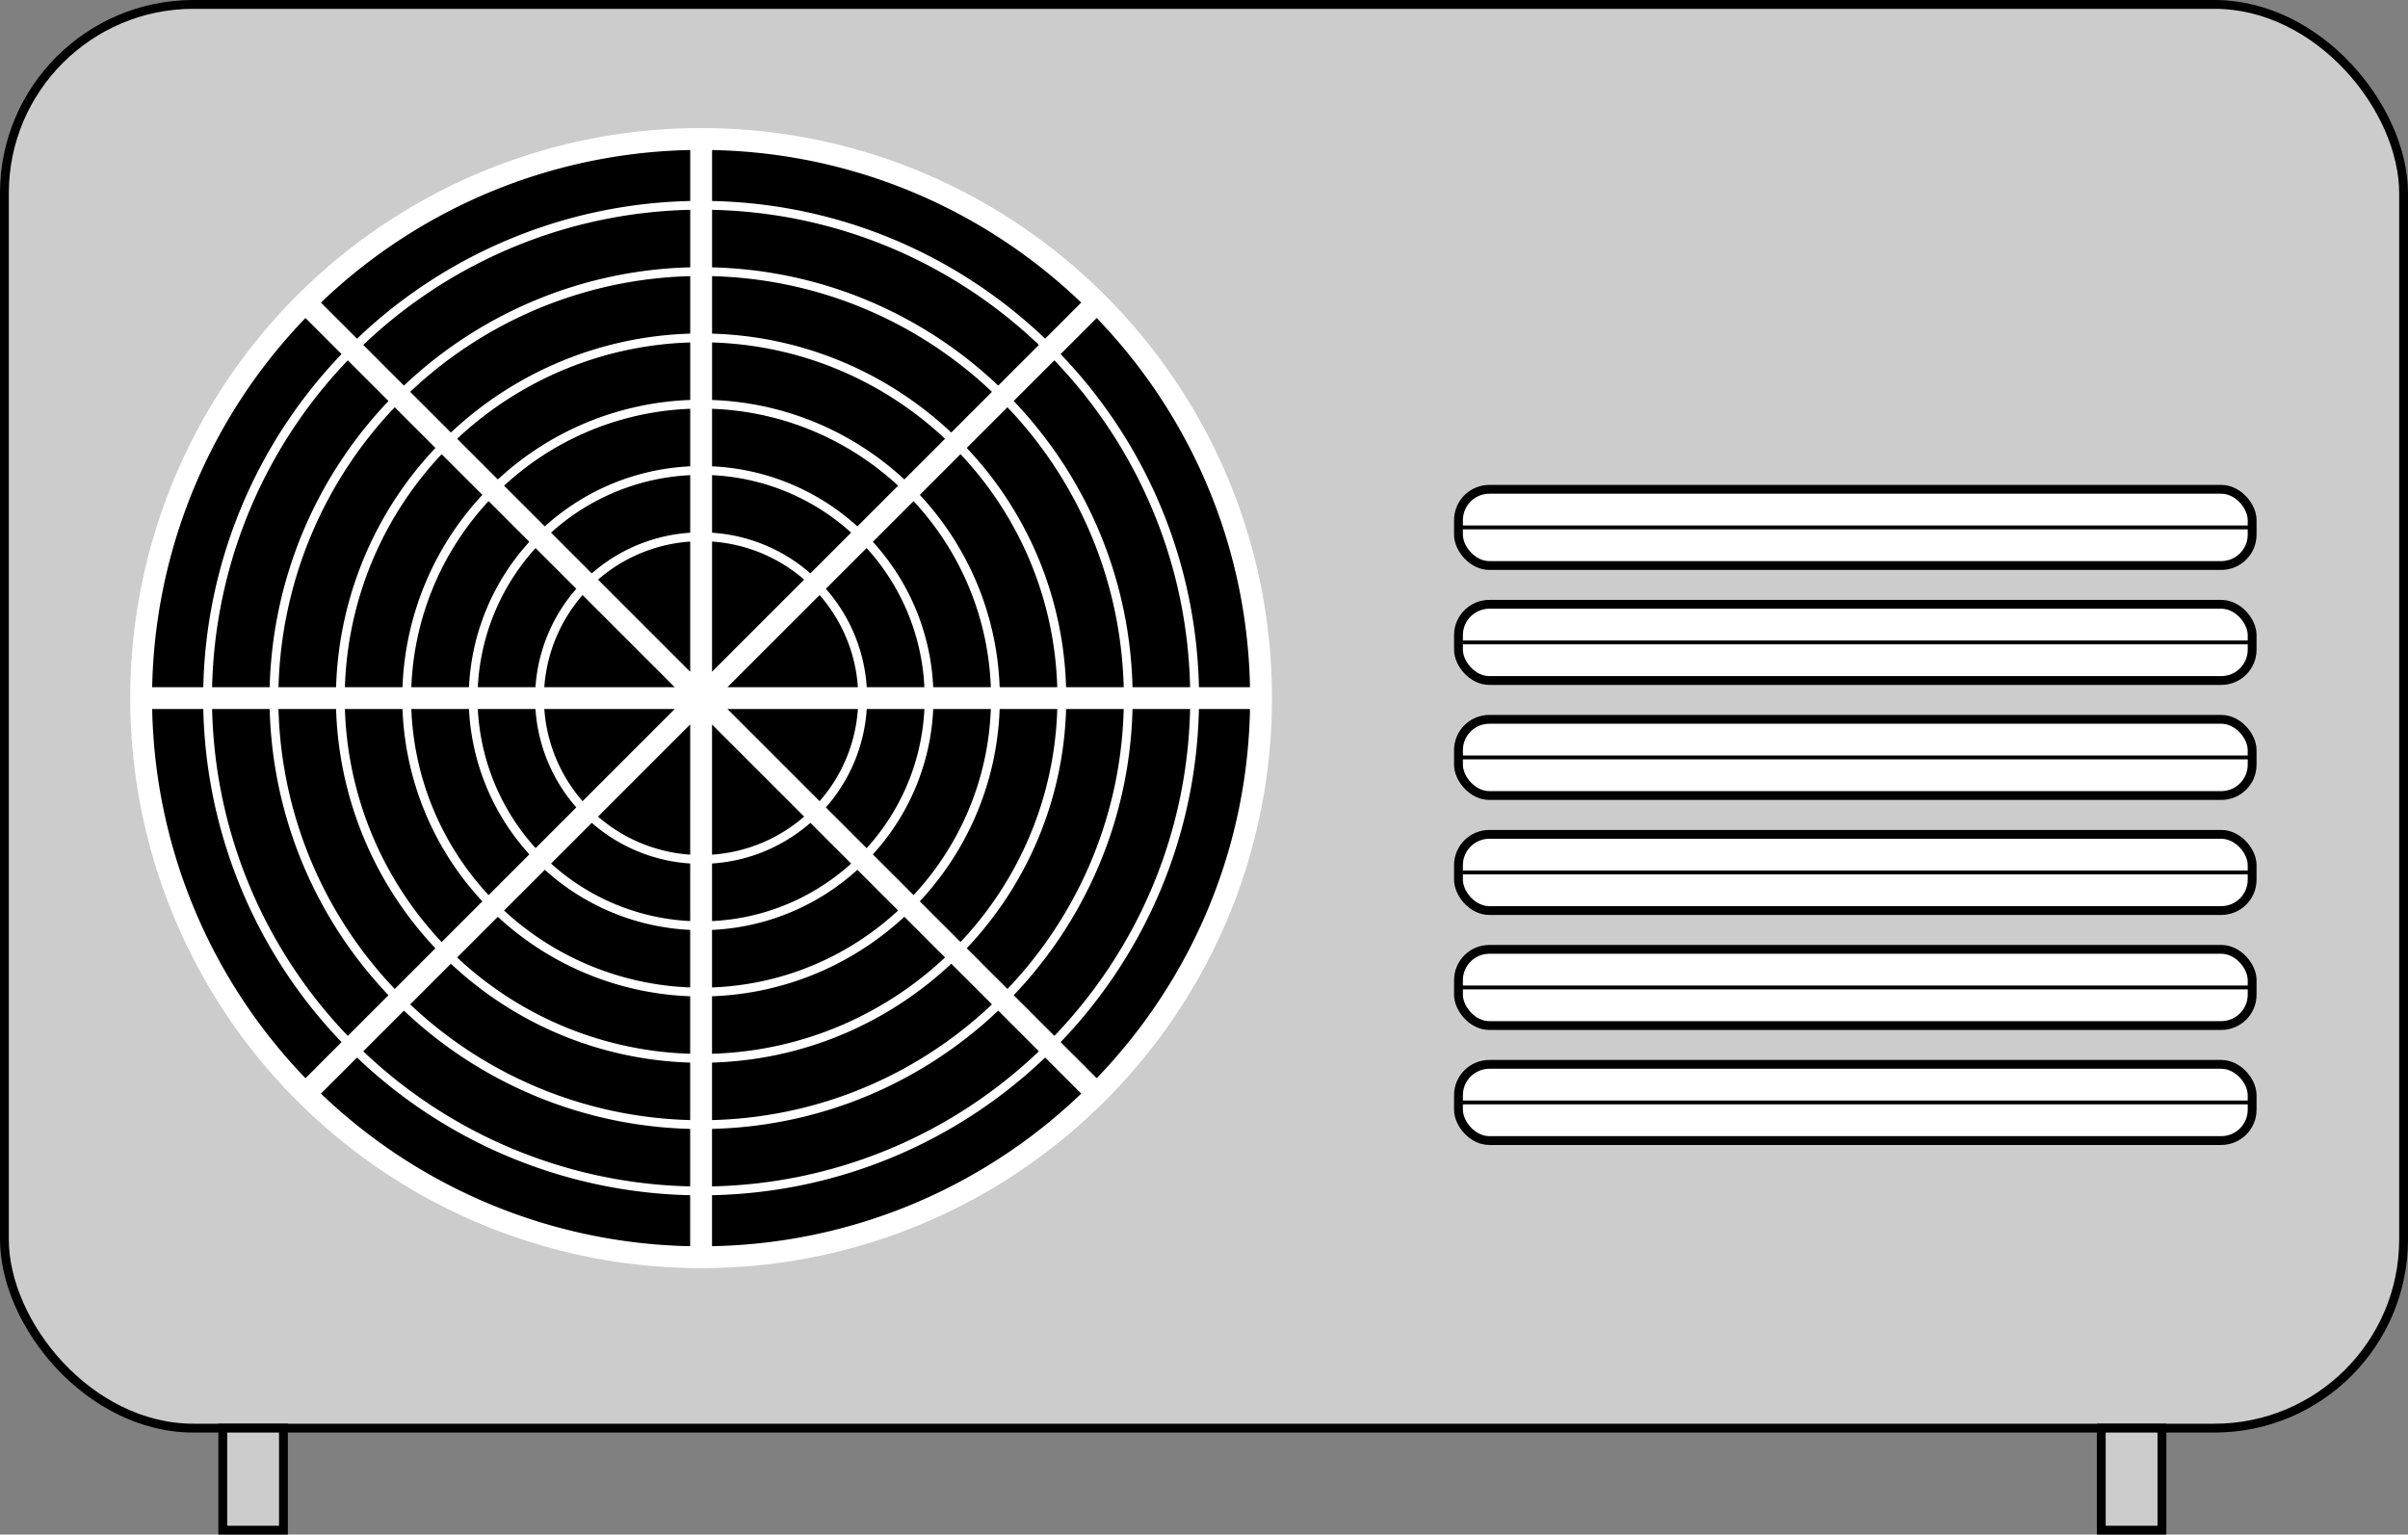 <svg xmlns="http://www.w3.org/2000/svg" xmlns:xlink="http://www.w3.org/1999/xlink" width="117.591" height="74.955" viewBox="0 0 110.242 70.27"><rect x="0" y="0" width="110.242" height="70.27" fill="#808080" stroke="none"/><g transform="translate(-209.257 -623.362)"><rect style="isolation:auto;mix-blend-mode:normal;solid-color:#000;solid-opacity:1;marker:none" width="109.838" height="65.194" x="209.459" y="623.564" rx="8.656" ry="8.645" color="#000" overflow="visible" fill="#ccc" stroke="#000" stroke-width=".404"/><path d="M266.989 655.33c0 14.138-11.476 25.6-25.632 25.602h-.003a25.65 25.65 0 01-18.127-7.5 25.586 25.586 0 01-7.508-18.103s0 0 0 0c0-6.79 2.701-13.302 7.508-18.103a25.65 25.65 0 0118.127-7.499h.003c14.156.001 25.632 11.464 25.632 25.602 0 0 0 0 0 0s0 0 0 0" style="isolation:auto;mix-blend-mode:normal;solid-color:#000;solid-opacity:1;marker:none" color="#000" overflow="visible" stroke="#fff"/><g id="a" transform="matrix(.33 0 0 .329 140.188 464.049)" fill="#fff" color="#000" stroke="#000"><rect ry="4.293" rx="4.293" y="552.337" x="411.637" height="10.607" width="110.107" style="isolation:auto;mix-blend-mode:normal;solid-color:#000;solid-opacity:1;marker:none" overflow="visible" stroke-width="1.227"/><path d="M411.637 557.64h110.107" style="isolation:auto;mix-blend-mode:normal;solid-color:#000;solid-opacity:1;marker:none" overflow="visible" stroke-width=".534"/></g><use xlink:href="#a" transform="translate(0 5.266)" width="100%" height="100%" fill="#fff"/><use xlink:href="#a" transform="translate(0 10.533)" width="100%" height="100%" fill="#fff"/><use xlink:href="#a" transform="translate(0 15.8)" width="100%" height="100%" fill="#fff"/><use xlink:href="#a" transform="translate(0 26.332)" width="100%" height="100%" fill="#fff"/><use xlink:href="#a" transform="translate(0 21.066)" width="100%" height="100%" fill="#fff"/><path d="M248.752 655.33c0 4.08-3.312 7.387-7.398 7.387 0 0 0 0 0 0a7.391 7.391 0 01-7.397-7.388s0 0 0 0a7.391 7.391 0 017.397-7.387s0 0 0 0c4.086 0 7.398 3.307 7.398 7.387 0 0 0 0 0 0s0 0 0 0" style="isolation:auto;mix-blend-mode:normal;solid-color:#000;solid-opacity:1;marker:none" color="#000" overflow="visible" fill="none" stroke="#fff" stroke-width=".404"/><path d="M251.791 655.33c0 5.756-4.672 10.423-10.436 10.423h-.001a10.435 10.435 0 01-10.436-10.424s0 0 0 0c0-2.799 1.12-5.436 3.057-7.37a10.435 10.435 0 017.38-3.053s0 0 0 0c5.764 0 10.436 4.667 10.436 10.423 0 0 0 0 0 0s0 0 0 0" style="isolation:auto;mix-blend-mode:normal;solid-color:#000;solid-opacity:1;marker:none" color="#000" overflow="visible" fill="none" stroke="#fff" stroke-width=".404"/><path d="M254.83 655.33c0 7.432-6.032 13.458-13.475 13.459h-.002a13.478 13.478 0 01-9.529-3.943 13.444 13.444 0 01-3.947-9.517s0 0 0 0c0-3.597 1.437-7.01 3.948-9.517a13.478 13.478 0 019.529-3.942s0 0 0 0c7.443 0 13.476 6.026 13.476 13.46 0 0 0 0 0 0s0 0 0 0" style="isolation:auto;mix-blend-mode:normal;solid-color:#000;solid-opacity:1;marker:none" color="#000" overflow="visible" fill="none" stroke="#fff" stroke-width=".404"/><path d="M257.87 655.33c0 9.109-7.394 16.494-16.514 16.495h-.002c-4.401 0-8.594-1.75-11.679-4.832a16.48 16.48 0 01-4.837-11.664s0 0 0 0a16.48 16.48 0 014.838-11.663 16.521 16.521 0 0111.678-4.832h.001c9.12.001 16.514 7.386 16.514 16.495 0 0 0 0 0 0s0 0 0 0" style="isolation:auto;mix-blend-mode:normal;solid-color:#000;solid-opacity:1;marker:none" color="#000" overflow="visible" fill="none" stroke="#fff" stroke-width=".404"/><path d="M260.91 655.33c0 10.785-8.755 19.53-19.554 19.53h-.002c-5.2 0-10.169-2.066-13.828-5.72a19.515 19.515 0 01-5.727-13.81s0 0 0 0a19.515 19.515 0 015.728-13.811 19.564 19.564 0 0113.827-5.72h.002c10.8 0 19.554 8.744 19.554 19.53 0 0 0 0 0 0s0 0 0 0" style="isolation:auto;mix-blend-mode:normal;solid-color:#000;solid-opacity:1;marker:none" color="#000" overflow="visible" fill="none" stroke="#fff" stroke-width=".404"/><path d="M263.949 655.33c0 12.462-10.115 22.565-22.593 22.566h-.002c-5.999 0-11.743-2.382-15.977-6.61a22.55 22.55 0 01-6.617-15.957s0 0 0 0a22.55 22.55 0 016.618-15.957 22.608 22.608 0 0115.976-6.61h.002c12.478.002 22.593 10.105 22.593 22.567 0 0 0 0 0 0s0 0 0 0" style="isolation:auto;mix-blend-mode:normal;solid-color:#000;solid-opacity:1;marker:none" color="#000" overflow="visible" fill="none" stroke="#fff" stroke-width=".404"/><path d="M241.357 629.727l-.003 51.205M215.72 655.33h51.269M223.228 637.203l36.252 36.253M223.228 673.456l36.252-36.253" style="isolation:auto;mix-blend-mode:normal;solid-color:#000;solid-opacity:1;marker:none" color="#000" overflow="visible" fill="none" stroke="#fff"/><rect rx="0" y="688.758" x="219.456" height="4.672" width="2.778" id="b" style="isolation:auto;mix-blend-mode:normal;solid-color:#000;solid-opacity:1;marker:none" color="#000" clip-rule="nonzero" display="inline" overflow="visible" visibility="visible" opacity="1" color-interpolation="sRGB" color-interpolation-filters="linearRGB" fill="#ccc" fill-opacity="1" fill-rule="nonzero" stroke="#000" stroke-width=".404" stroke-linecap="butt" stroke-linejoin="miter" stroke-miterlimit="4" stroke-dasharray="none" stroke-dashoffset="0" stroke-opacity="1" color-rendering="auto" image-rendering="auto" shape-rendering="auto" text-rendering="auto"/><use style="isolation:auto;mix-blend-mode:normal;solid-color:#000;solid-opacity:1;marker:none" height="100%" width="100%" transform="translate(86)" xlink:href="#b" color="#000" overflow="visible" fill="#ccc" stroke="#000" stroke-width=".404"/></g></svg>